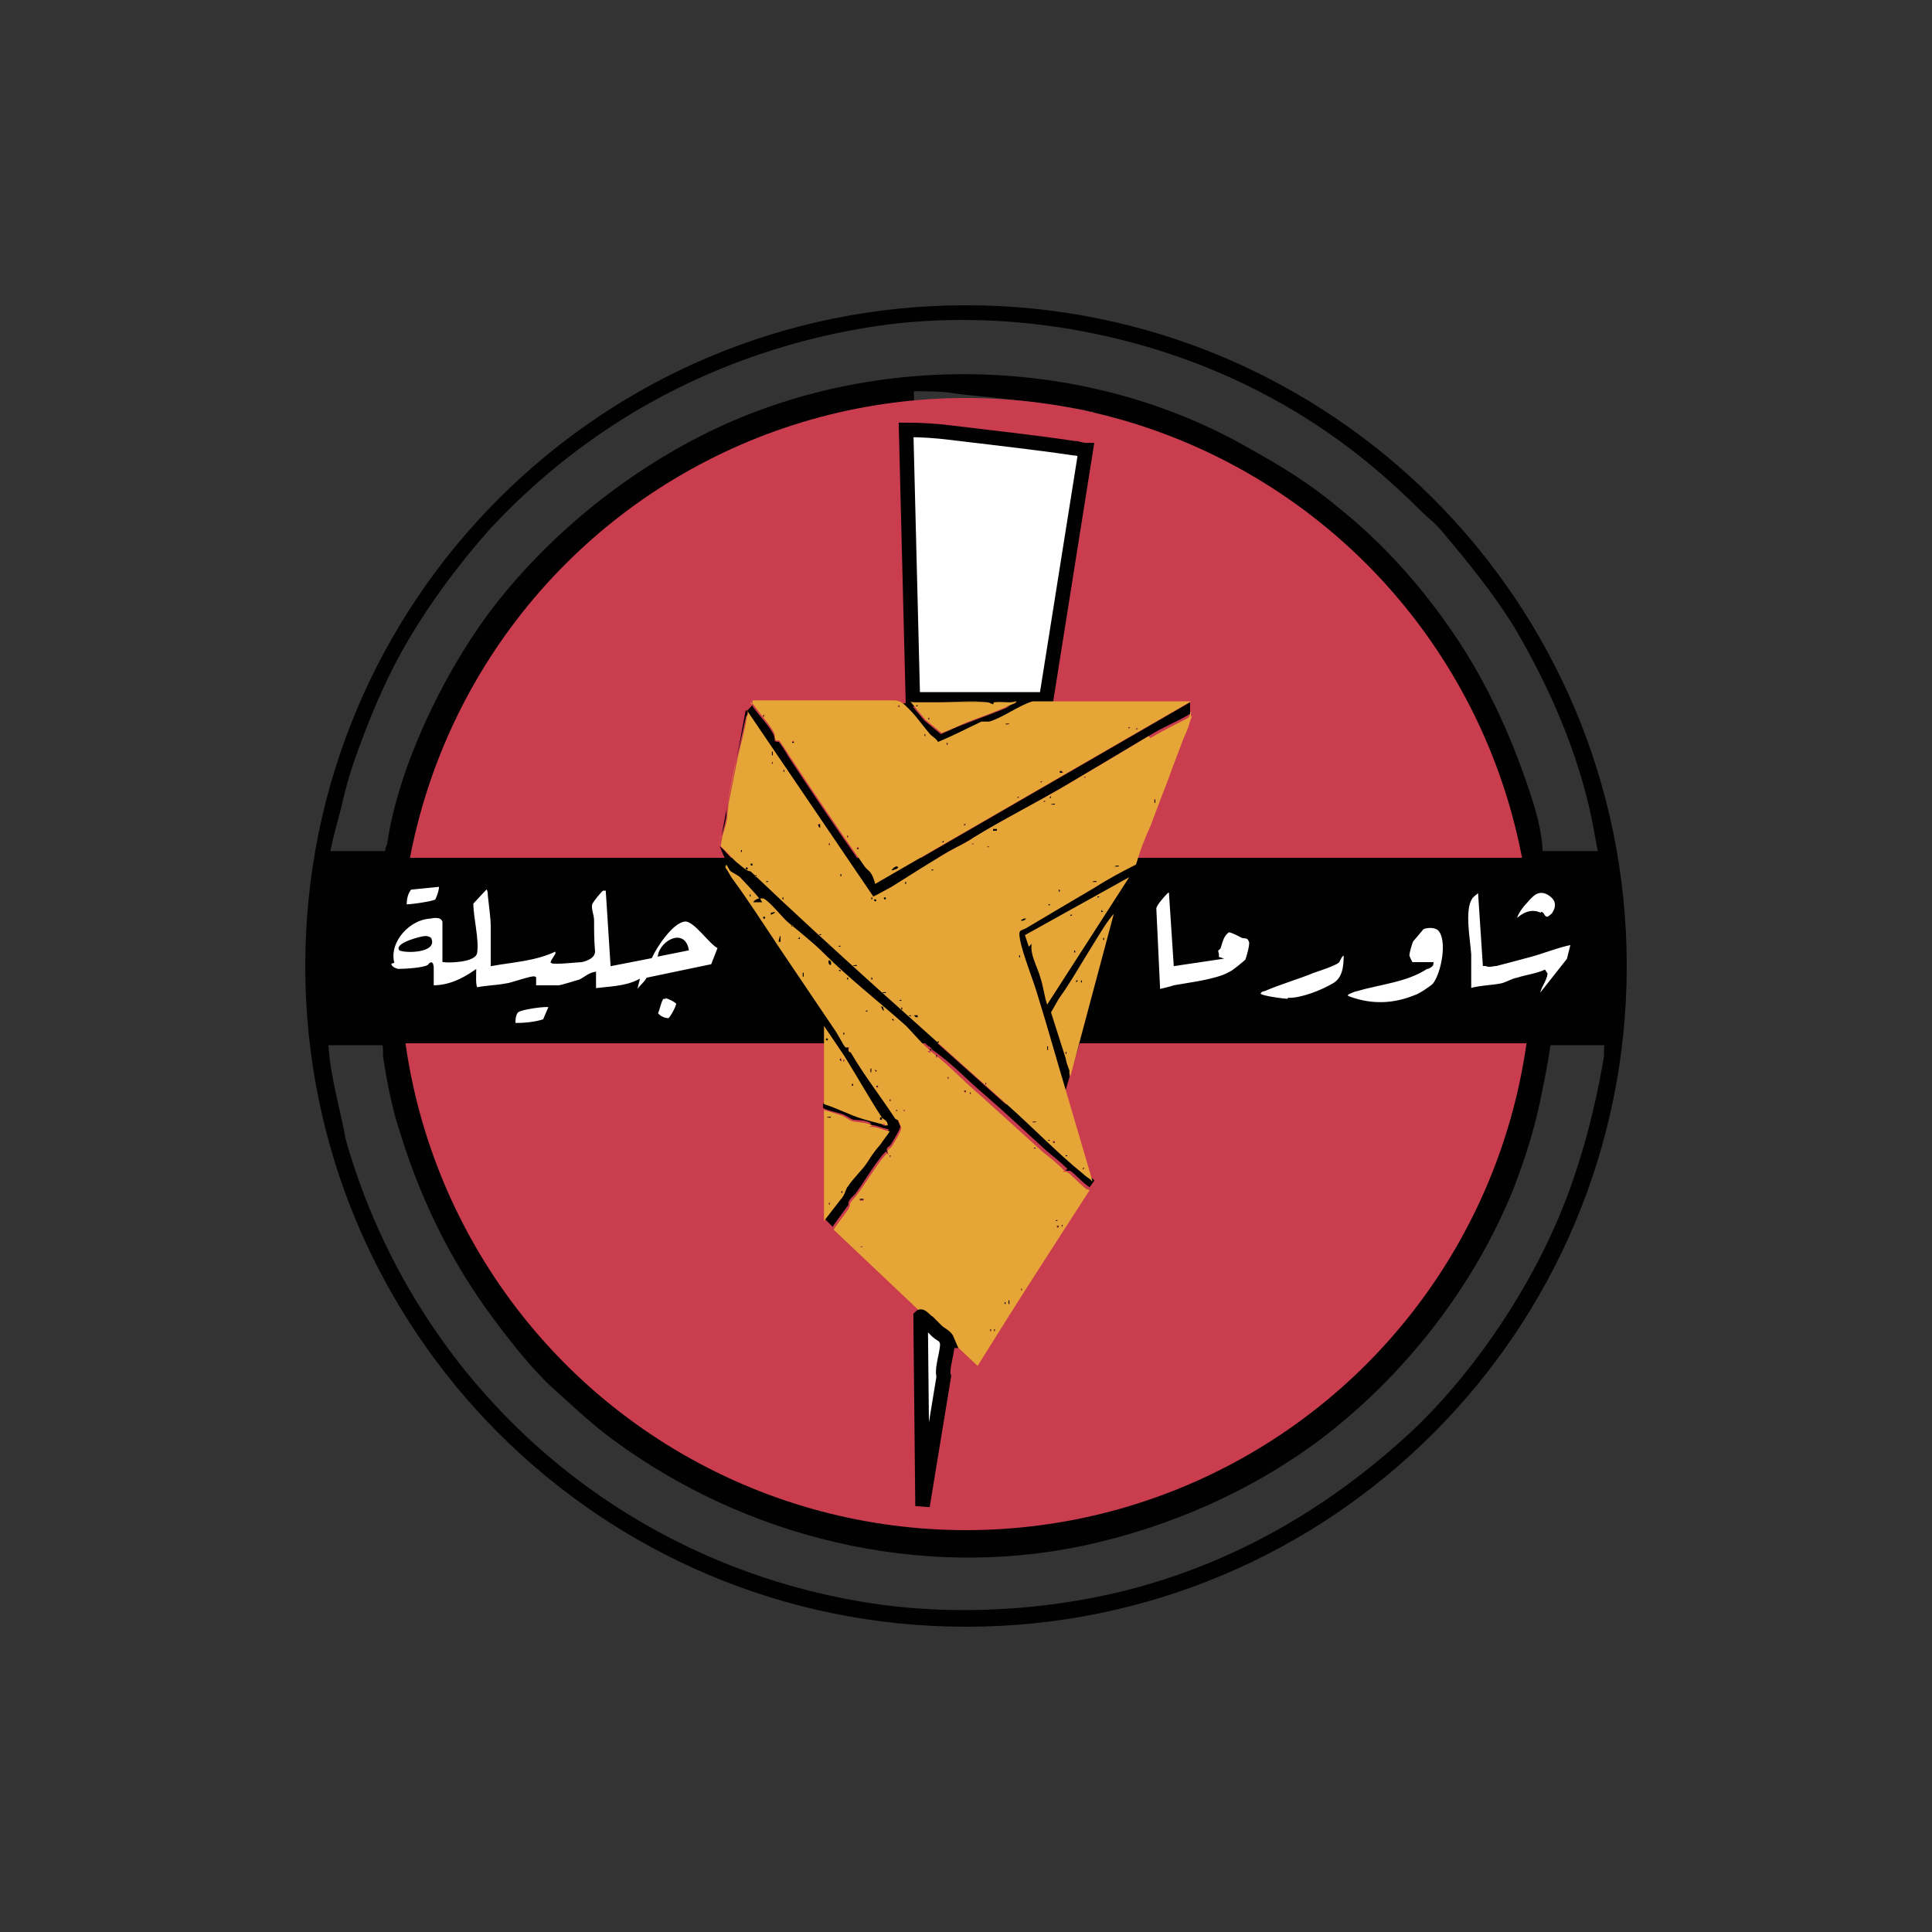 <?xml version="1.0" encoding="UTF-8"?>
<svg id="Layer_1" xmlns="http://www.w3.org/2000/svg" version="1.1" viewBox="0 0 200 200">
  <rect x="0" y="0" width="200" height="200" fill="#333333" stroke="none"/>
  <!-- Generator: Adobe Illustrator 29.4.0, SVG Export Plug-In . SVG Version: 2.1.0 Build 152)  -->
  <defs>
    <style>
      .st0 {
        fill: #c93d4e;
      }

      .st1, .st2, .st3 {
        fill: #fff;
      }

      .st4 {
        fill: none;
      }

      .st5 {
        fill: #e6a537;
      }

      .st2 {
        stroke-width: .2px;
      }

      .st2, .st3 {
        stroke: #010101;
        stroke-miterlimit: 7.5;
      }

      .st6 {
        fill: #010101;
      }

      .st3 {
        stroke-width: 1.5px;
      }
    </style>
  </defs>
  <path class="st6" d="M91.9,112.2c0,0,0,.1,0,.2s.1,0,.2,0,0-.1,0-.2-.1,0-.2,0Z"/>
  <path class="st6" d="M100,31.6c-37.8,0-68.4,30.6-68.4,68.4s30.6,68.4,68.4,68.4,68.4-30.6,68.4-68.4S137.8,31.6,100,31.6h0ZM166,109.6c-1,5.9-2.7,12.2-5.2,17.7-3.3,7.4-8.8,15.4-14.7,20.9-8.5,7.9-18.6,13.8-30.2,16.6-7.9,1.9-16.8,2.4-24.8,1.3-26.6-3.7-48-22.5-55.3-48.1-.6-3.3-1.6-6.5-1.8-9.8h5.6c.1.5,0,1,.1,1.5.4,2.5.9,5.1,1.7,7.5,2,6.5,4.9,12.6,8.8,18.1,1.8,2.5,4.3,5.8,6.6,8,2.1,1.9,4.3,4,6.6,5.7,13.8,10.2,31.8,14.6,48.8,11,8.8-1.9,17.3-5.6,24.5-11,8.7-6.6,15.9-15.8,20-26,1.3-3.4,2.3-6.6,3-10.3.3-1.5.6-3,.8-4.5h5.6c-.1.4,0,1-.1,1.4h0ZM44.2,95.1c.4,0,1.2-.1,1.3.4v4.1c.8,0,3.4,0,3.5-.9.3-1.4-.3-3.6-.4-5.1l1.4-1.5c.2,0,.3.6.3.7,0,1,.2,2.2.3,3.2,0,1.3,0,2.7,0,4,2.2-.4,4.6-.5,6.6-1.5.3,0,.2,0,.1.3,0,.4-.3.6-.5.9.2.2,2.7,0,3.1-.1.5-.1,1.3-.4,1.3-1-.1-1.1,0-2.1-.1-3.2,0-.6-.4-1.1-.2-1.7,0-.2,1-1.3,1.2-1.5.1,0,.2-.1.4,0l.5,7.8,4.1-.8c.6-1.1,2.2-3.8,3.5-3.8,1.1,0,2.6,2.4,3.5,2.8l-.7,1.8-6.7,1.4c-.3.6-1.1,1-1.1,1.8v-.4c0,0,.2-1.2.2-1.2-1.4.6-2.9.6-4.4.9v-1.7c-.7,0-1.1.6-1.7.8-.4.1-1.8.6-2.2.6h-2.4v-.9c-.2-.2-2.6.6-3,.7-1,.2-2,.2-3,.4-.3,0-.2-1.5-.2-1.8-1.3.9-2.7,1.6-4.4,1.6,0-.6,0-1.4,0-2-.1-.9-.4-.2-.5-.1-.6.3-2.4.6-3.1.4-.3,0-.7-.3-.8-.7-.4-2.2,1.7-4.4,3.8-4.6h0ZM42.5,92l3-.3c.1.1-.3,1.4-.4,1.5-.2.1-3,.6-3.1.5,0-.6.1-1.2.5-1.7h0ZM70.2,104c0,.3-.7,1.6-.9,1.6-.5,0-.9-.3-1.2-.6.2-.3.4-1.5.7-1.6.3,0,1.4.4,1.5.7h0ZM57,104.2l-.6,1.4c-1,.3-2,.4-3,.4,0-.4,0-1.1.3-1.4.4-.3,3.2-.7,3.3-.5h0ZM78,70l13.1,19.3c.1,0,1.7-.9,1.9-1,1.9-1.2,4-2.6,6-3.7.9-.5,1.6-.8,2.5-1.4,3-1.8,6.1-3.4,9.2-5.2,3-1.8,5.9-3.5,8.9-5.3,1.5-.9,2.9-1.5,4.4-2.3,0-.2,0-.4.4-.4,0,.4-.2.3-.4.4-.1,1.6-.7,2.3-1.3,3.8-.5,1.3-.9,2.8-1.4,4-1.1,2.6-2.5,5.1-3.2,7.8-1.5.8-2.9,1.6-4.3,2.4-2.3,1.4-4.8,2.9-7.1,4.2-.6.4-.8.1-.6,1.2.3,1.7,1.4,4.3,1.9,6,1.5,5.1,3,10.4,4.6,15.5.4,1.2.7,2.4,1,3.6-.3-.3-.6-.5-1-.8-2.6-2.1-5.3-4.9-7.9-7.2-8.8-7.9-18-15.9-26.5-24.1-.4,0-1.1-.6-1.4-.9-.6-.5-1.1-1.2-1.7-1.7.1-1,.6-2.2.7-3.2.4-3.4,1.4-6.8,2-10.1,0-.2.4-.4,0-.8h0,0ZM95.3,68.4l-.7-27.9c1.6,0,3.1,0,4.7.3,4.1.4,8.7.9,12.7,1.6.4,0,.8.3,1.2.2l-4.1,25.8h-13.8ZM105.7,69.5c-1.5.7-3.3,1.3-4.8,1.9-.9.3-1.7.7-2.6,1.1l-1.7-1.4-1.6-1.9c.2,0,.4.1.7.1,2.2,0,5.2-.3,7.4,0,.3,0,.5.3.6.2,0,0,0-.2.1-.2.7-.2,1.6.2,2.3-.1.1.1-.3.4-.4.4h0ZM94.9,70.2c.7.8,1.3,1.6,2,2.4.2.3.7.6.9.9,1.5-.6,3-1.4,4.5-2.1.2,0,.5,0,.8,0,1.3-.4,3-1.7,4.5-2.1h16.4l-32.7,18.9c0-.4-.3-1.1-.6-1.3-.4-.4-.3-.2-.7-.8-2.6-3.7-5.1-7.4-7.6-11.2-.1-.2-.9-1.5-1-1.5,0,0-.3,0-.4-.1,0-.1,0-.4-.1-.6-.4-.9-1.6-2.1-2.2-3-.4-.6,0-.3,0-.3,4.7,0,9.7-.2,14.4,0,.9,0,1.1.4,1.7,1h0ZM126.3,98.5c0-.1.2-.3.3-.4.2-.6.2-1.2.9-1.6.5,0,.9.4,1.4.6.3.1.6,0,.8.5,0,.3-.3,1.7-.4,1.9-.1.2-1.4,1.1-1.7,1.3-1.4.7-4.2,1.1-5.8,1.4-.2,0-1.5.4-1.5.4l-.4-8.5c0-.4.8-1.2,1.1-1.5.1-.1.1-.2.4-.2l.5,7.6,4.7-.7c.3-.2,0-.5,0-.7h0ZM109.3,100.4c-.3-.9-.4-1.9-.7-2.8-.3-1.1-1.1-2.3-.9-3.5l-.2.2-.4-1.2,10.8-6-8.5,13.2h0ZM116.4,91h-.2c0,0,.2-.2.2-.2v.2h0ZM116.1,91.1l-4.5,16.7c-.2,0,0-.4-.2-.6-.2-.5-.3-.8-.4-1.3l-1.5-4.7.8-1.4c1.3-1.7,2.4-3.8,3.6-5.7.7-1.1,1.3-2.1,2.1-3.1h0c0,0,0,0,0,0ZM98.6,140.1l-2.2,13.4-.2-19.6c.1-.1.8.6.9.7.3.2.5.5.8.8.3.3.9.4,1.1,1,.3.7-.6,2.8-.3,3.7h0ZM87,123.6c0-.1,1.3-1.8,1.5-2.1.3-.4,0-.2.2-.6,0-.3.5-.6.7-.9.9-1.2,1.6-2.5,2.5-3.6.2-.3.4-.5.6-.7l.2.2c-.3-.7.1-.6.3-.9.2-.3,1-1.6,1-1.9,0,0-.3-.7-.3-.8,0,0-.2-.1-.4-.3-1.5-2.3-3.1-4.4-4.5-6.7,0,0-.2,0-.2-.1,0-.1.1-.4,0-.5,0,0-.2,0-.4,0-.2-.2-.8-1.4-1.1-1.8-1.9-2.7-3.7-5.5-5.6-8.3-1.7-2.5-3.5-5.4-5.3-7.9-.2-.2-.7-.3-.4-.8.4.6,1.1.8,1.6,1.2.4.3,1.7,1.7,2,2.2h.3c.6.2,2,2,2.6,2.5,1.2.9,2.6,2.1,3.6,3.1,2.7,2.7,5.8,5.1,8.6,7.6.6.5,1.6,1.8,2.1,2.2.1,0,.3.2.4.3h0c1.9,1.4,3.5,3.2,5.3,4.7,2.2,1.9,4.3,3.9,6.4,5.8.7.6,1.5,1.2,2.2,1.9l-.2.2h.5c.7.6,1.3,1.4,2.2,1.8l-11.6,18-14.9-14.1h0c0,0,0,0,0,0ZM88,111.9c.4.1.9.5,1.2.6.6.1,1.3,0,1.9.4l-.4.2c.7-.2,1.4.3,2.2.4,0,.1-.7,1.1-.9,1.3-.6.7-.9,1.2-1.4,1.9-.5.8-1.7,1.7-2,2.5-.2.4-.3.9-.7,1.3l-1.7,2.2v-11.5c.6.3,1.2.4,1.9.6h0ZM86.2,110.8v-8.1l2.1,3.1c1.2,2.1,2.5,4.4,3.9,6.4.2.2.5.4.6.8h-.3c0,0,0-.1-.1-.2-.7-.2-1.6-.4-2.2-.6-1.3-.4-2.6-1.1-3.9-1.5h0ZM75.8,85.6h0c0,.1-.2.1-.2.1h0c0-.1.2-.1.2-.1ZM130.9,102.5c1.6-.7,3.4-1.2,5.1-1.9.6-.3,2-.8,2.5-1,.2-.1.3-.8.7-.8,0,1.2-.1,2.5-1.2,3.1-1.2.7-3.2,1.5-4.6,1.5-.4,0-2.9-.3-3-.6,0-.2.3-.3.5-.4h0ZM146.1,99.6c0,0-.4-.6-.4-.8,0-.3.3-1.3.4-1.5,0-.1,1-1.3,1.1-1.3.4-.2,1.2-.2,1.6.1,1.2,1,.4,4.6-.5,5.7-.2.3-1.5,1.1-1.9,1.2-2.2.9-4.4,1-6.7.2-.2,0-.5-.1-.3-.4.1-.1.8-.4,1-.4,2.4-.7,5.1-.8,7.2-2.3.2-.1.5-.2.5-.5h-2.1ZM158.2,99c1.5-.4,2.9-1,4.4-1.3l-.4,1.6-3,3.8c0-.8.6-1.5.8-2.3l-.2-.3c-.9.4-1.9.5-2.8.8-.6.1-1.2.5-1.7.6-1,.3-2.2.2-3.2.5,0-1.2,0-2.4,0-3.6,0-1.5-.7-4.6.1-5.8,0-.1.7-.8.8-.7l.5,7.6c.4.2.7,0,1.1,0,1.1-.2,2.3-.6,3.4-.9h0ZM157,95.2c0-.6.7-1.4,1.1-1.9.6-.7,1.2-1.4,2.2-.9.9.4,1,1.2.6,2,0,0-.5.5-.6.5-.4,0-.4-.4-.6-.5-.9-.5-1.9,0-2.6.7h0ZM149.1,54.8c2.7,3.2,5.5,6.6,7.7,10.2,3.6,6.1,6.6,13,8,19.9.2,1.1.4,2.1.6,3.2h-5.7c-.1-2.1-.7-4.2-1.4-6.3-2-6-4.7-11.8-8.3-16.9-3.2-4.6-7.1-8.9-11.5-12.4-3-2.5-5.8-4.2-9.2-6.1-16.7-9.6-38.5-10.2-55.9-1.7-8.8,4.3-17,11-22.9,18.9-4.7,6.4-9.2,15.7-10.4,23.6,0,.3-.3.6-.2.9h-5.7c.3-1.5.7-2.9,1.1-4.4.6-2.7,1.2-4.6,2.2-7.2,1.3-3.5,2.9-7.1,4.8-10.3,2.3-3.9,5.2-7.8,8.3-11.3,4.4-4.8,9.7-9.1,15.3-12.4,7.1-4.2,15.1-7.1,23.3-8.5,13.2-2.3,27.7,0,39.7,5.8,7,3.4,12.7,7.6,18.2,13.1.6.6,1.4,1.2,1.9,1.8h0Z"/>
  <path class="st6" d="M79,89.8h.9l-.2-.2h0c-.1-.1-.6,0-.6.2h0Z"/>
  <path class="st5" d="M124.5,70c-.3,0-.4.1-.4.4.1,0,.3,0,.4-.4Z"/>
  <polygon class="st1" points="116.4 91 116.4 90.7 116.1 90.9 116.4 91"/>
  <rect class="st1" x="75.6" y="85.6" width=".2" height=".1"/>
  <path class="st6" d="M85.8,82.2v-.4c-.6,0-.2.5,0,.4Z"/>
  <rect class="st6" x="103.7" y="82.3" width=".4" height=".2"/>
  <polygon class="st6" points="95.8 101.8 95.8 101.6 95.5 101.7 95.7 101.8 95.8 101.8"/>
  <circle class="st6" cx="78.6" cy="85.9" r=".1"/>
  <path class="st6" d="M92.4,89.6c0,0,.1,0,.1-.1s0-.1-.1-.1-.1,0-.1.1,0,.1.1.1Z"/>
  <path class="st6" d="M91.4,89.8c0,0,.1,0,.1-.1s0-.1-.1-.1-.1,0-.1.1,0,.1.1.1Z"/>
  <path class="st6" d="M78.1,86.5c0,0,.1,0,.1-.1s0-.1-.1-.1-.1,0-.1.1,0,.1.1.1Z"/>
  <path class="st6" d="M109.9,114.9c0,0,.1,0,.1-.1s0-.1-.1-.1-.1,0-.1.1,0,.1.1.1Z"/>
  <rect class="st6" x="116.2" y="86.1" width=".4" height=".1"/>
  <rect class="st6" x="80.7" y="74.4" width=".1" height=".4"/>
  <rect class="st6" x="92.2" y="99.1" width=".4" height=".1"/>
  <rect class="st6" x="109.2" y="104.8" width=".1" height=".4"/>
  <polygon class="st6" points="109.6 78.9 109.4 79.1 109.6 79.1 109.6 78.9"/>
  <rect class="st6" x="120.3" y="79.2" width=".1" height=".4"/>
  <rect class="st6" x="113.9" y="87.7" width=".4" height=".1"/>
  <rect class="st6" x="89.1" y="96.3" width=".4" height=".1"/>
  <polygon class="st6" points="113.1 117.3 112.8 117.3 112.8 117.6 113.1 117.3"/>
  <rect class="st6" x="109.6" y="79.7" width=".4" height=".1"/>
  <rect class="st6" x="107.7" y="112.6" width=".4" height=".1"/>
  <rect class="st6" x="85.6" y="93.1" width=".2" height=".1"/>
  <rect class="st6" x="87.5" y="94.4" width=".2" height=".1"/>
  <rect class="st6" x="106.3" y="95.4" width=".1" height=".2"/>
  <rect class="st6" x="91" y="97.7" width=".1" height=".2"/>
  <rect class="st6" x="80.7" y="75.3" width=".1" height=".2"/>
  <rect class="st6" x="81.9" y="76.2" width=".1" height=".2"/>
  <rect class="st6" x="112.9" y="76.9" width=".2" height=".1"/>
  <rect class="st6" x="93.9" y="100" width=".2" height=".1"/>
  <rect class="st6" x="94.1" y="100.7" width=".1" height=".2"/>
  <rect class="st6" x="94.9" y="101.6" width=".2" height=".1"/>
  <rect class="st6" x="108.8" y="79.4" width=".2" height=".1"/>
  <rect class="st6" x="86.6" y="83.8" width=".1" height=".2"/>
  <rect class="st6" x="101.3" y="83.8" width=".2" height=".1"/>
  <rect class="st6" x="102.9" y="84.1" width=".2" height=".1"/>
  <rect class="st6" x="77.5" y="84.5" width=".1" height=".2"/>
  <rect class="st6" x="97.8" y="104.3" width=".2" height=".1"/>
  <rect class="st6" x="97.2" y="86.4" width=".2" height=".1"/>
  <rect class="st6" x="87.8" y="86.9" width=".1" height=".2"/>
  <rect class="st6" x="79" y="87.1" width=".1" height=".2"/>
  <rect class="st6" x="80.1" y="87.7" width=".2" height=".1"/>
  <rect class="st6" x="102.8" y="108.5" width=".1" height=".2"/>
  <rect class="st6" x="94.5" y="87.8" width=".1" height=".2"/>
  <rect class="st6" x="110.4" y="88.5" width=".1" height=".2"/>
  <rect class="st6" x="81.8" y="89.4" width=".1" height=".2"/>
  <rect class="st6" x="91" y="89.4" width=".1" height=".2"/>
  <rect class="st6" x="109.3" y="114.5" width=".2" height=".1"/>
  <rect class="st6" x="109.3" y="90.1" width=".2" height=".1"/>
  <rect class="st6" x="111.1" y="116.1" width=".2" height=".1"/>
  <path class="st6" d="M106.5,91.8c.1,0,.6-.2.5-.2-.1,0-.6.2-.5.2Z"/>
  <path class="st6" d="M86.6,95.8c0,.2,0,.4.2.5,0-.2,0-.4-.2-.5Z"/>
  <rect class="st6" x="89.8" y="120.5" width=".4" height=".2"/>
  <path class="st6" d="M80,91.3c0,0-.1,0-.1.1s0,.1.1.1.1,0,.1-.1,0-.1-.1-.1Z"/>
  <path class="st6" d="M97,105.4v-.2h.1-.3c0,0,.2.2.2.2h0Z"/>
  <path class="st6" d="M97.2,105.1h0s0,0,0,0h0Z"/>
  <polygon class="st6" points="91 107.1 91 107.4 91.2 107.4 91.1 107.1 91 107.1"/>
  <path class="st6" d="M91.6,108.8c0,0-.1,0-.1.1s0,.1.1.1.1,0,.1-.1,0-.1-.1-.1Z"/>
  <circle class="st6" cx="100.7" cy="109.4" r=".1"/>
  <path class="st6" d="M110.2,123.6c0,0,.1,0,.1-.1s0-.1-.1-.1-.1,0-.1.1,0,.1.1.1Z"/>
  <polygon class="st6" points="93.3 102.2 93.4 101.9 93.1 101.9 93.3 102.2"/>
  <path class="st6" d="M81.4,94h.1v-.6c0-.1-.2.4-.1.6h0Z"/>
  <polygon class="st6" points="91.4 107.2 91.4 107.4 91.7 107.4 91.4 107.2"/>
  <rect class="st6" x="83.9" y="97.2" width=".1" height=".4"/>
  <polygon class="st6" points="87.8 97.1 87.9 96.8 87.7 96.8 87.8 97.1"/>
  <polygon class="st6" points="83.4 93.7 83.6 93.8 83.6 93.5 83.4 93.7"/>
  <rect class="st6" x="105.2" y="131.1" width=".1" height=".4"/>
  <rect class="st6" x="88.5" y="97.7" width=".1" height=".2"/>
  <polygon class="st6" points="91.9 100.7 92.2 101.1 92.3 101.1 92.2 100.8 91.9 100.7"/>
  <rect class="st6" x="90.3" y="101.1" width=".2" height=".1"/>
  <rect class="st6" x="88.1" y="103.3" width=".1" height=".2"/>
  <rect class="st6" x="97.7" y="105.7" width=".1" height=".2"/>
  <rect class="st6" x="98.9" y="107.9" width=".1" height=".2"/>
  <rect class="st6" x="101.2" y="109.5" width=".1" height=".2"/>
  <rect class="st6" x="92.9" y="110.2" width=".1" height=".2"/>
  <rect class="st6" x="93.5" y="111.4" width=".2" height=".1"/>
  <rect class="st6" x="94.2" y="111.4" width=".2" height=".1"/>
  <rect class="st6" x="78.4" y="89" width=".1" height=".2"/>
  <rect class="st6" x="107.8" y="115.3" width=".2" height=".1"/>
  <rect class="st6" x="92.9" y="116" width=".1" height=".2"/>
  <polygon class="st6" points="80.7 91.2 81.1 91 81.1 90.8 80.7 91 80.7 91.2"/>
  <rect class="st6" x="110.1" y="122.8" width=".2" height=".1"/>
  <rect class="st6" x="110.7" y="123.2" width=".1" height=".2"/>
  <rect class="st6" x="110.5" y="123.7" width=".2" height=".1"/>
  <rect class="st6" x="89.8" y="125.5" width=".2" height=".1"/>
  <rect class="st6" x="106.5" y="129.8" width=".1" height=".2"/>
  <rect class="st6" x="104.8" y="131.3" width=".1" height=".2"/>
  <rect class="st6" x="82.6" y="92.3" width=".2" height=".1"/>
  <rect class="st6" x="103.3" y="134.1" width=".1" height=".2"/>
  <rect class="st6" x="103.7" y="134.1" width=".1" height=".2"/>
  <path class="st6" d="M93.1,86.6c0,0,.9-.1.6-.4-.1-.1-.6.2-.6.4Z"/>
  <polygon class="st6" points="110.7 76.3 110.5 76.3 110.5 76.6 110.9 76.6 110.7 76.3"/>
  <path class="st6" d="M89.6,84.2c0,0-.1,0-.1.1s0,.1.1.1.1,0,.1-.1,0-.1-.1-.1Z"/>
  <path class="st6" d="M82.9,73.2c0,0-.1,0-.1.1s0,.1.1.1.1,0,.1-.1,0-.1-.1-.1Z"/>
  <rect class="st6" x="104.9" y="71.4" width=".4" height=".1"/>
  <polygon class="st6" points="98.5 83.5 98.3 83.7 98.5 83.8 98.5 83.5"/>
  <polygon class="st6" points="100.8 81.8 100.6 81.8 100.6 82 100.8 81.8"/>
  <rect class="st6" x="93.8" y="69.5" width=".1" height=".2"/>
  <rect class="st6" x="79.8" y="70.4" width=".1" height=".2"/>
  <rect class="st6" x="117.6" y="71.8" width=".2" height=".1"/>
  <rect class="st6" x="118.4" y="71.9" width=".2" height=".1"/>
  <rect class="st6" x="96.5" y="72.5" width=".1" height=".2"/>
  <rect class="st6" x="98.8" y="73.4" width=".1" height=".2"/>
  <rect class="st6" x="108.5" y="77.4" width=".2" height=".1"/>
  <rect class="st6" x="106.1" y="79" width=".2" height=".1"/>
  <rect class="st6" x="88.5" y="83" width=".1" height=".2"/>
  <path class="st6" d="M68.1,98.9l3-.6c-.5-2-2.7-.9-3,.6Z"/>
  <path class="st6" d="M41.5,98.3c.7.3,3.5.1,3.2-1,0-.2-.4-.3-.5-.3-.4,0-3.1.7-2.6,1.3h0Z"/>
  <polygon class="st6" points="114.8 90.7 114.8 91 115 91 114.8 90.7"/>
  <rect class="st6" x="112" y="94.9" width=".1" height=".2"/>
  <rect class="st6" x="114.4" y="89.2" width=".2" height=".1"/>
  <rect class="st6" x="111.6" y="91.2" width=".2" height=".1"/>
  <rect class="st6" x="86.4" y="112.1" width=".4" height=".1"/>
  <rect class="st6" x="87.9" y="119.8" width=".1" height=".2"/>
  <rect class="st6" x="86.6" y="121" width=".1" height=".2"/>
  <polygon class="st6" points="112.4 97.9 112.2 97.9 112.2 98.2 112.4 97.9"/>
  <rect class="st6" x="115" y="93.5" width=".1" height=".2"/>
  <rect class="st6" x="112.7" y="97.9" width=".1" height=".2"/>
  <rect class="st6" x="111.1" y="105.4" width=".1" height=".2"/>
  <circle class="st6" cx="86.4" cy="104" r=".1"/>
  <polygon class="st6" points="87.7 106.2 87.9 106.3 87.8 106 87.7 106.2"/>
  <rect class="st6" x="88.1" y="106.1" width=".1" height=".2"/>
  <rect class="st6" x="95.6" y="69.5" width=".2" height=".1"/>
  <rect class="st6" x="96.9" y="70.8" width=".1" height=".2"/>
  <circle class="st0" cx="100" cy="99.8" r="58.6"/>
  <rect class="st6" x="37.5" y="88.8" width="126.8" height="19.2"/>
  <g>
    <path class="st2" d="M40.4,99.7c0,.4.4.6.8.7.7,0,2.5-.1,3.1-.4.1,0,.4-.7.5.1,0,.6,0,1.4,0,2,1.7,0,3.1-.7,4.4-1.6,0,.3-.1,1.8.2,1.8,1-.2,2-.2,3-.4.4,0,2.8-.9,3-.7v.9h2.4c.3,0,1.8-.5,2.2-.6.6-.3,1-.7,1.6-.8v1.7c1.6-.2,3.1-.2,4.5-.9l-.3,1.2v.4c0-.7.9-1.2,1.2-1.8l6.7-1.4.7-1.8c-.9-.4-2.5-2.9-3.5-2.8-1.3.1-3,2.7-3.5,3.8l-4.1.8-.5-7.8c-.2,0-.2,0-.4,0-.2.1-1.1,1.2-1.2,1.5-.1.6.2,1.1.2,1.7,0,1.1,0,2.1.1,3.2,0,.6-.8.9-1.3,1-.4,0-2.9.3-3.1.1.1-.3.4-.6.5-.9,0-.2,0-.3-.1-.3-2.1,1-4.4,1.1-6.6,1.5,0-1.3,0-2.7,0-4,0-.9-.2-2.2-.3-3.2,0-.1,0-.8-.3-.7l-1.4,1.5c0,1.5.6,3.7.4,5.1-.1.9-2.7,1-3.4.9v-4.1c-.2-.6-.9-.5-1.4-.4-2.1.1-4.3,2.4-3.8,4.6h0ZM71.2,98.3l-3,.6c.3-1.5,2.6-2.7,3-.6ZM44.1,97c.2,0,.5.1.5.3.4,1.2-2.5,1.3-3.2,1-.4-.6,2.2-1.3,2.6-1.3h0Z"/>
    <path class="st2" d="M126.3,99.2l-4.7.7-.5-7.6c-.2,0-.2,0-.4.2-.3.3-1,1.1-1.1,1.5l.4,8.5c0,0,1.3-.3,1.5-.4,1.6-.3,4.4-.6,5.8-1.4.3-.1,1.5-1.1,1.7-1.3.1-.2.5-1.6.4-1.9-.2-.6-.5-.4-.8-.5-.4-.2-.9-.5-1.4-.6-.6.4-.7,1-.9,1.6,0,.2-.3.3-.3.4s.2.6,0,.7h0Z"/>
    <path class="st2" d="M153.6,99.9l-.5-7.6c-.1,0-.8.6-.8.7-.8,1.2-.2,4.3-.1,5.8,0,1.2,0,2.4,0,3.6,1-.3,2.2-.3,3.2-.5.5-.1,1.1-.5,1.7-.6.9-.3,1.9-.4,2.8-.8l.2.3c-.1.8-.8,1.5-.8,2.3l3-3.8.4-1.6c-1.5.3-2.9.9-4.4,1.3-1.1.3-2.3.6-3.4.9-.4,0-.7.2-1.1,0h0Z"/>
    <path class="st2" d="M147.7,100.2c-2.1,1.4-4.9,1.6-7.2,2.3-.2,0-.9.3-1,.4-.3.2.1.3.3.4,2.3.8,4.5.7,6.7-.2.4-.1,1.6-.9,1.9-1.2.9-1.1,1.6-4.7.5-5.7-.4-.3-1.1-.3-1.6-.1,0,0-1,1.2-1.1,1.3-.1.2-.4,1.2-.4,1.5,0,.1.3.8.4.8h2.1c0,.3-.3.4-.5.5h0Z"/>
    <path class="st2" d="M133.4,103.4c1.4,0,3.4-.8,4.6-1.5,1.1-.6,1.2-1.9,1.2-3.1-.4,0-.5.6-.7.8-.4.3-1.9.8-2.5,1-1.7.7-3.5,1.2-5.1,1.9-.1,0-.5.1-.5.4.1.3,2.6.6,3,.6h0Z"/>
    <path class="st2" d="M159.6,94.5c.2.1.2.5.6.5.1,0,.6-.4.6-.5.5-.8.3-1.5-.6-2-1-.5-1.6.2-2.2.9-.4.4-1.1,1.3-1.1,1.9.7-.7,1.6-1.2,2.6-.7h0Z"/>
    <path class="st2" d="M45.1,93.2c.1,0,.6-1.4.4-1.5l-3,.3c-.4.5-.5,1.1-.5,1.7.1.1,2.9-.3,3.1-.5h0Z"/>
    <path class="st2" d="M53.3,106c1,0,2.1-.1,3-.4l.6-1.4c-.1-.2-3,.2-3.3.5-.3.2-.4,1-.3,1.4h0Z"/>
    <path class="st2" d="M68.7,103.3c-.3,0-.5,1.3-.7,1.6.3.4.8.6,1.2.6.2,0,.9-1.3.9-1.6,0-.2-1.2-.8-1.5-.7h0Z"/>
  </g>
  <g>
    <polygon class="st4" points="109.9 127.2 109.9 127.2 109.8 127.3 109.9 127.3 109.9 127.2"/>
    <polygon class="st6" points="87 100.6 87.1 100.3 86.9 100.3 87 100.6"/>
    <rect class="st6" x="83.1" y="100.7" width=".1" height=".4"/>
    <path class="st6" d="M87.9,124.4c0-.3.5-.6.7-.9.9-1.2,1.6-2.5,2.5-3.6.2-.3.4-.5.6-.7l.2.2c-.3-.7.1-.6.3-.9.2-.3,1-1.6,1-1.9,0,0-.3-.7-.3-.8,0,0-.2-.1-.4-.3-1.5-2.3-3.1-4.4-4.5-6.7,0,0-.2,0-.2-.1,0-.1.1-.4,0-.5,0,0-.2,0-.4,0-.2-.2-.8-1.4-1.1-1.8-1.9-2.7-3.7-5.5-5.6-8.3-1.6-2.4-3.3-5.1-5.1-7.5l9.5,16.2v-.6l2.1,3.1c1.2,2.1,2.5,4.4,3.9,6.4.2.2.5.4.6.8h-.3c0,0,0-.1-.1-.2-.7-.2-1.6-.4-2.2-.6-1.3-.4-2.6-1.1-3.9-1.5v.5c.6.3,1.2.4,1.9.6.4.1.9.5,1.2.6.6.1,1.3,0,1.9.4l-.4.2c.7-.2,1.4.3,2.2.4,0,.1-.7,1.1-.9,1.3-.6.7-.9,1.2-1.4,1.9-.5.8-1.7,1.7-2,2.5-.2.4-.3.9-.7,1.3l-1.7,2.2.9.9c0-.1,1.3-1.8,1.5-2.1.3-.4,0-.2.2-.6h0Z"/>
    <rect class="st6" x="87.3" y="106.8" width=".1" height=".2"/>
    <polygon class="st6" points="90.1 110.6 90.1 111 90.4 111 90.3 110.6 90.1 110.6"/>
    <rect class="st6" x="87.7" y="101.2" width=".1" height=".2"/>
    <rect class="st6" x="89.5" y="104.6" width=".2" height=".1"/>
    <polygon class="st6" points="90.6 110.7 90.6 111 90.9 111 90.6 110.7"/>
    <circle class="st6" cx="90.8" cy="112.4" r=".1"/>
    <rect class="st6" x="77.6" y="92.5" width=".1" height=".2"/>
    <polygon class="st6" points="109.7 127.2 109.7 127.3 109.8 127.3 109.9 127.2 109.7 127.2"/>
    <path class="st6" d="M79.1,94.8c0,0-.1,0-.1.1s0,.1.1.1.1,0,.1-.1,0-.1-.1-.1Z"/>
    <polygon class="st6" points="82.6 97.2 82.8 97.3 82.8 97 82.6 97.2"/>
    <rect class="st6" x="81.8" y="95.8" width=".2" height=".1"/>
    <path class="st6" d="M80.6,97.5h.1v-.6c0-.1-.2.4-.1.6h0Z"/>
    <polygon class="st6" points="79.9 94.7 80.2 94.5 80.2 94.4 79.9 94.5 79.9 94.7"/>
    <path class="st6" d="M85.8,99.4c0,.2,0,.4.2.5,0-.2,0-.4-.2-.5Z"/>
    <circle class="st6" cx="99.9" cy="112.9" r=".1"/>
    <rect class="st6" x="100.4" y="113" width=".1" height=".2"/>
    <rect class="st6" x="102.5" y="137.6" width=".1" height=".2"/>
    <polygon class="st6" points="91.1 104.3 91.4 104.6 91.5 104.6 91.4 104.3 91.1 104.3"/>
    <rect class="st6" x="96.9" y="109.2" width=".1" height=".2"/>
    <rect class="st6" x="104.4" y="134.6" width=".1" height=".4"/>
    <rect class="st6" x="102.9" y="137.6" width=".1" height=".2"/>
    <rect class="st6" x="104" y="134.8" width=".1" height=".2"/>
    <rect class="st6" x="98.1" y="111.4" width=".1" height=".2"/>
    <polygon class="st6" points="92.5 105.7 92.6 105.5 92.4 105.5 92.5 105.7"/>
    <rect class="st6" x="93.4" y="114.9" width=".2" height=".1"/>
    <rect class="st6" x="92.7" y="114.9" width=".2" height=".1"/>
    <rect class="st6" x="92.1" y="113.8" width=".1" height=".2"/>
    <rect class="st6" x="89" y="129" width=".2" height=".1"/>
    <rect class="st6" x="92.1" y="119.5" width=".1" height=".2"/>
    <rect class="st6" x="89" y="124" width=".4" height=".2"/>
    <path class="st6" d="M91.1,115.7c0,0,0,.1,0,.2s.1,0,.2,0,0-.1,0-.2-.1,0-.2,0Z"/>
    <rect class="st6" x="117.6" y="75.4" width=".2" height=".1"/>
    <rect class="st6" x="107.7" y="80.9" width=".2" height=".1"/>
    <rect class="st6" x="104.1" y="74.9" width=".4" height=".1"/>
    <polygon class="st6" points="109.9 79.8 109.7 79.8 109.7 80.1 110 80.1 109.9 79.8"/>
    <rect class="st6" x="105.3" y="82.5" width=".2" height=".1"/>
    <polygon class="st6" points="100 85.3 99.8 85.3 99.8 85.6 100 85.3"/>
    <polygon class="st6" points="97.7 87 97.5 87.2 97.7 87.3 97.7 87"/>
    <rect class="st6" x="98" y="76.9" width=".1" height=".2"/>
    <rect class="st6" x="95.7" y="76" width=".1" height=".2"/>
    <path class="st6" d="M104.6,72.7h-.3.3Z"/>
    <path class="st6" d="M119,85.4c-.6,1.3-1.1,2.6-1.5,4l1.5-4Z"/>
    <path class="st6" d="M94.1,73.7c.7.8,1.3,1.6,2,2.4.2.3.7.6.9.9,1.5-.6,3-1.4,4.5-2.1.2,0,.5,0,.8,0,1.3-.4,3-1.7,4.5-2.1h13.7-15.3c0,.1-.3.2-.4.2-1.5.7-3.3,1.3-4.8,1.9-.9.3-1.7.7-2.6,1.1l-1.7-1.4-1.5-1.8h-1.9c.9,0,1.1.4,1.7,1h0Z"/>
    <path class="st6" d="M102.8,72.9s0-.2.1-.2h-.7c.2,0,.5.3.6.2h0Z"/>
    <path class="st6" d="M96.9,72.7h-2.1,2.1Z"/>
    <rect class="st6" x="94.8" y="73" width=".2" height=".1"/>
    <rect class="st6" x="96.1" y="74.3" width=".1" height=".2"/>
    <path class="st6" d="M92.3,91.8c1.9-1.2,4-2.6,6-3.7.9-.5,1.6-.8,2.5-1.4,3-1.8,6.1-3.4,9.2-5.2,3-1.8,5.9-3.5,8.9-5.3,1.4-.9,2.8-1.4,4.3-2.3h0v-1.2h0l-32.7,18.9c0-.4-.3-1.1-.6-1.3-.4-.4-.3-.2-.7-.8-2.6-3.7-5.1-7.4-7.6-11.2-.1-.2-.9-1.5-1-1.5,0,0-.3,0-.4-.1,0-.1,0-.4-.1-.6-.4-.9-1.6-2.1-2.2-3,0,0,0,0,0-.1l-.6.6,13.1,19.3c.1,0,1.7-.9,1.9-1h0Z"/>
    <rect class="st6" x="105.7" y="133.3" width=".1" height=".2"/>
    <circle class="st6" cx="85.6" cy="107.5" r=".1"/>
    <polygon class="st6" points="86.9 109.7 87.1 109.9 87 109.5 86.9 109.7"/>
    <path class="st6" d="M75.3,83.3l-.6,3.2c.2-.7.4-1.4.5-2.1,0-.4,0-.8.1-1.1h0Z"/>
    <path class="st6" d="M78.2,93.2h.9l-.2-.2h0c-.1-.1-.6,0-.6.2h0Z"/>
    <rect class="st6" x="93" y="73" width=".1" height=".2"/>
    <rect class="st6" x="87.1" y="123.3" width=".1" height=".2"/>
    <rect class="st6" x="87.3" y="109.6" width=".1" height=".2"/>
    <rect class="st6" x="85.8" y="124.5" width=".1" height=".2"/>
    <path class="st6" d="M77.2,73.5l-.9,4.8c.3-1.3.6-2.7.9-4,0-.2.4-.4,0-.8h0Z"/>
    <rect class="st6" x="87.7" y="86.5" width=".1" height=".2"/>
    <path class="st6" d="M92.9,89.7c-.1-.1-.6.2-.6.4,0,0,.9-.1.6-.4Z"/>
    <path class="st6" d="M88.8,88c0,0,.1,0,.1-.1s0-.1-.1-.1-.1,0-.1.1,0,.1.1.1Z"/>
    <rect class="st6" x="85.6" y="115.6" width=".4" height=".1"/>
    <path class="st6" d="M82.1,77c0,0,.1,0,.1-.1s0-.1-.1-.1-.1,0-.1.1,0,.1.1.1Z"/>
    <rect class="st6" x="79" y="74" width=".1" height=".2"/>
    <rect class="st6" x="116.8" y="75.3" width=".2" height=".1"/>
    <rect class="st6" x="100.5" y="87.3" width=".2" height=".1"/>
    <rect class="st6" x="96.4" y="90" width=".2" height=".1"/>
    <rect class="st6" x="94.1" y="105.1" width=".2" height=".1"/>
    <polygon class="st6" points="94.9 105.3 95 105.3 95 105.1 94.7 105.1 94.9 105.3"/>
    <rect class="st6" x="90.1" y="101.2" width=".1" height=".2"/>
    <rect class="st6" x="102" y="112" width=".1" height=".2"/>
    <polygon class="st6" points="112.3 120.9 112 120.9 112 121.1 112.3 120.9"/>
    <rect class="st6" x="102.1" y="87.6" width=".2" height=".1"/>
    <rect class="st6" x="102.8" y="85.8" width=".4" height=".2"/>
    <path class="st6" d="M90.6,93c0,0-.1,0-.1.1s0,.1.1.1.1,0,.1-.1,0-.1-.1-.1Z"/>
    <rect class="st6" x="91.4" y="102.7" width=".4" height=".1"/>
    <rect class="st6" x="90.1" y="92.9" width=".1" height=".2"/>
    <rect class="st6" x="93.1" y="103.5" width=".2" height=".1"/>
    <rect class="st6" x="93.3" y="104.3" width=".1" height=".2"/>
    <path class="st6" d="M91.6,92.9c0,0-.1,0-.1.1s0,.1.1.1.1,0,.1-.1,0-.1-.1-.1Z"/>
    <rect class="st6" x="93.7" y="91.3" width=".1" height=".2"/>
    <rect class="st6" x="97" y="107.8" width=".2" height=".1"/>
    <rect class="st6" x="108.8" y="83.2" width=".4" height=".1"/>
    <rect class="st6" x="109.6" y="92" width=".1" height=".2"/>
    <polygon class="st6" points="108.6 82.6 108.8 82.6 108.8 82.4 108.6 82.6"/>
    <rect class="st6" x="112.1" y="80.4" width=".2" height=".1"/>
    <rect class="st6" x="115.4" y="89.6" width=".4" height=".1"/>
    <rect class="st6" x="119.5" y="82.8" width=".1" height=".4"/>
    <rect class="st6" x="108.5" y="93.6" width=".2" height=".1"/>
    <rect class="st6" x="110.3" y="119.6" width=".2" height=".1"/>
    <rect class="st6" x="113.1" y="91.2" width=".4" height=".1"/>
    <rect class="st6" x="108.5" y="118" width=".2" height=".1"/>
    <circle class="st6" cx="109.1" cy="118.3" r=".1"/>
    <rect class="st6" x="108.4" y="108.3" width=".1" height=".4"/>
    <rect class="st6" x="107" y="118.8" width=".2" height=".1"/>
    <path class="st6" d="M106.1,95.1c-.1,0-.6.2-.5.2.1,0,.6-.2.5-.2Z"/>
    <rect class="st6" x="108" y="82.9" width=".2" height=".1"/>
    <rect class="st6" x="106.9" y="116.1" width=".4" height=".1"/>
    <rect class="st6" x="105.5" y="98.9" width=".1" height=".2"/>
    <rect class="st6" x="111.2" y="98.4" width=".1" height=".2"/>
    <rect class="st6" x="113.6" y="92.8" width=".2" height=".1"/>
    <polygon class="st6" points="114 94.2 114 94.5 114.2 94.5 114 94.2"/>
    <circle class="st6" cx="77.8" cy="89.5" r=".1"/>
    <rect class="st6" x="114.2" y="97" width=".1" height=".2"/>
    <path class="st6" d="M77.3,89.7c0,0-.1,0-.1.1s0,.1.1.1.1,0,.1-.1,0-.1-.1-.1Z"/>
    <rect class="st6" x="76.7" y="88" width=".1" height=".2"/>
    <path class="st6" d="M106.1,95.9c-.6.4-.8.1-.6,1.2.3,1.7,1.4,4.3,1.9,6,1,3.2,1.9,6.5,2.9,9.8l.5-1.7c-.2,0,0-.4-.1-.6-.2-.5-.3-.8-.4-1.3l-1.5-4.7.8-1.4c1.3-1.7,2.4-3.8,3.6-5.7.7-1.1,1.3-2.1,2.1-3.1l-4.3,16.1,6.1-20-8.5,13.2c-.3-.9-.4-1.9-.7-2.8-.3-1.1-1.1-2.3-.9-3.5l-.2.2-.4-1.2,10.8-6,.5-1.4c-1.5.8-2.9,1.6-4.3,2.4-2.3,1.4-4.8,2.9-7.1,4.2h0c0,0,0,0,0,0Z"/>
    <rect class="st6" x="111.9" y="101.4" width=".1" height=".2"/>
    <rect class="st6" x="109.9" y="126.7" width=".1" height=".2"/>
    <path class="st6" d="M109.5,126.8c0,0-.1,0-.1.1s0,.1.1.1.1,0,.1-.1,0-.1-.1-.1Z"/>
    <rect class="st6" x="109.3" y="126.3" width=".2" height=".1"/>
    <rect class="st6" x="110.3" y="108.9" width=".1" height=".2"/>
    <polygon class="st6" points="111.4 101.7 111.6 101.4 111.4 101.4 111.4 101.7"/>
    <rect class="st6" x="88.3" y="99.9" width=".4" height=".1"/>
    <path class="st6" d="M104.1,114.3c-8.8-7.9-18-15.9-26.5-24.1-.4,0-1.1-.6-1.4-.9-.6-.5-1.1-1.2-1.7-1.7l.8,1.9c.4.6,1.1.8,1.6,1.2.4.3,1.7,1.7,2,2.2h.3c.6.2,2,2,2.6,2.5,1.2.9,2.6,2.1,3.6,3.1,2.7,2.7,5.8,5.1,8.6,7.6.6.5,1.6,1.8,2.1,2.2.1,0,.3.2.4.3h-.3c0,0,.2.2.2.2v-.2c2.1,1.4,3.7,3.2,5.5,4.7,2.2,1.9,4.3,3.9,6.4,5.8.7.6,1.5,1.2,2.2,1.9l-.2.2h.5c.7.5,1.2,1.2,2,1.7l.5-.7c-.3-.3-.6-.5-1-.8-2.6-2.1-5.3-4.9-7.9-7.2h0Z"/>
    <rect class="st6" x="110.8" y="94.7" width=".2" height=".1"/>
    <rect class="st6" x="81.1" y="79.7" width=".1" height=".2"/>
    <rect class="st6" x="86.7" y="97.9" width=".2" height=".1"/>
    <rect class="st6" x="81" y="92.9" width=".1" height=".2"/>
    <path class="st6" d="M85,85.7v-.4c-.6,0-.2.5,0,.4Z"/>
    <rect class="st6" x="84.8" y="96.7" width=".2" height=".1"/>
    <rect class="st6" x="79.9" y="77.8" width=".1" height=".4"/>
    <rect class="st6" x="78.2" y="90.5" width=".1" height=".2"/>
    <rect class="st6" x="85.8" y="87.3" width=".1" height=".2"/>
    <rect class="st6" x="79.9" y="78.8" width=".1" height=".2"/>
    <rect class="st6" x="79.3" y="91.2" width=".2" height=".1"/>
    <rect class="st6" x="87" y="90.4" width=".1" height=".2"/>
    <path class="st5" d="M109.9,127.2h0c0,.1,0,.1,0,.1l-8.7,13.9,11.6-18c0,0-.1,0-.2-.1l-2.6,4.2h0Z"/>
    <path class="st5" d="M75.6,90.3c0,.1.2.2.3.4l-.7-1.2c-.3.5.3.6.4.8h0Z"/>
    <path class="st5" d="M110.5,121.3h-.5c0,0,.2-.1.2-.1-.7-.7-1.4-1.3-2.2-1.9-2.1-1.9-4.3-3.9-6.4-5.8-1.8-1.5-3.4-3.3-5.3-4.7v.2c-.1,0-.3-.2-.3-.2h.3c-.1-.1-.3-.3-.4-.4-.4-.3-1.5-1.6-2.1-2.2-2.8-2.5-5.9-4.9-8.6-7.6-1-1-2.5-2.2-3.6-3.1-.6-.5-2-2.3-2.6-2.5,0,0-.2,0-.3,0h0c0,.1.2.4.2.4h-.9c0-.2.5-.4.6-.4-.3-.4-1.7-1.9-2-2.2-.5-.4-1.2-.6-1.6-1.2l.7,1.2c1.7,2.3,3.5,5.1,5.1,7.5,1.9,2.8,3.7,5.5,5.6,8.3.3.4.9,1.6,1.1,1.8.1.1.4,0,.4,0,0,0-.1.3,0,.5,0,0,.2,0,.2.1,1.4,2.4,3,4.4,4.5,6.7.1.2.3.2.4.3,0,0,.3.7.3.8,0,.3-.8,1.6-1,1.9s-.6.2-.3.9l-.2-.2c-.2.2-.4.5-.6.7-.9,1.2-1.6,2.4-2.5,3.6-.2.3-.6.6-.7.9-.1.4.1.1-.2.6-.2.3-1.5,2-1.5,2.1l14.9,14.1,8.7-13.9h-.1c0-.1.2-.1.2-.1l2.6-4.2c-.7-.5-1.3-1.2-2-1.8h-.1ZM77.7,92.8h-.1v-.2h.1v.2ZM79.1,95.1c0,0-.1,0-.1-.1s0-.1.1-.1.1,0,.1.1,0,.1-.1.1ZM80.2,94.5l-.4.2v-.2c0,0,.4-.1.4-.1h0ZM80.7,97.5h-.1c0-.2.2-.8.2-.6v.6h-.1,0ZM82.1,95.9h-.2c0-.1.2-.1.2-.1h0ZM82.6,97.2l.2-.2v.2h-.2c0,0,0,0,0,0ZM83.2,101.1h-.1v-.4h.1v.4ZM86,99.9c-.2,0-.3-.3-.2-.5.2,0,.3.3.2.5ZM87,100.6l-.2-.2h.2v.2ZM87.4,107.1h-.1v-.2h.1v.2ZM87.8,101.4h-.1v-.2h.1v.2ZM90.6,110.7l.2.2h-.2v-.2ZM89.8,104.7h-.2c0-.1.2-.1.2-.1h0ZM90.1,111v-.4h.1v.4c.1,0-.1,0-.1,0h0ZM90.8,112.6c0,0-.1,0-.1-.1s0-.1.1-.1.1,0,.1.1,0,.1-.1.1ZM91.4,104.6l-.2-.4h.2c0,0,.1.4.1.4h-.1ZM92.2,114h-.1v-.2h.1v.2ZM92.5,105.7l-.2-.2h.2v.2ZM92.9,115h-.2c0-.1.2-.1.2-.1h0ZM89.3,129.1h-.2c0-.1.2-.1.2-.1h0ZM89.4,124.3h-.4v-.2h.4v.2ZM92.2,119.8h-.1v-.2h.1v.2ZM93.7,115h-.2c0-.1.2-.1.2-.1h0ZM97,109.5h-.1v-.2h.1v.2ZM98.2,111.7h-.1v-.2h.1v.2ZM99.9,113.1c0,0-.1,0-.1-.1s0-.1.1-.1.1,0,.1.1,0,.1-.1.1ZM100.5,113.3h-.1v-.2h.1v.2ZM102.6,137.8h-.1v-.2h.1v.2ZM103,137.8h-.1v-.2h.1v.2ZM104.1,135h-.1v-.2h.1v.2ZM104.5,135h-.1v-.4h.1v.4ZM105.8,133.6h-.1v-.2h.1v.2ZM107.2,118.9h-.2c0-.1.2-.1.2-.1h0ZM109.3,126.3h.2c0,.1-.2.1-.2.1h0ZM109.5,127.1c0,0-.1,0-.1-.1s0-.1.1-.1.1,0,.1.1,0,.1-.1.1ZM110,127h-.1v-.2h.1v.2Z"/>
    <path class="st5" d="M91.5,116.3c.1,0,.1.2.1.2h.3c0-.5-.4-.6-.6-.8,0,0,0,.1,0,.2s-.1,0-.2,0,0-.1,0-.2.1,0,.2,0c-1.3-2-2.6-4.3-3.9-6.4l-2.1-3.1v8.1c1.3.4,2.6,1.1,3.9,1.5.6.2,1.5.4,2.2.6h0ZM85.6,107.7c0,0-.1,0-.1-.1s0-.1.1-.1.1,0,.1.1,0,.1-.1.1ZM86.9,109.7l.2-.2v.4c0,0-.2-.2-.2-.2ZM87.4,109.9h-.1v-.2h.1v.2ZM88.3,112.4h-.1v-.2h.1v.2Z"/>
    <path class="st5" d="M113,122.3c-.3-1.2-.6-2.4-1-3.6-.6-1.9-1.2-3.8-1.7-5.7h0l2.7,9.2h0Z"/>
    <path class="st5" d="M74.4,87.5l.2-1.1c0,.4-.2.7-.2,1.1Z"/>
    <path class="st5" d="M123.2,73.9l-4.3,11.4c.6-1.3,1.2-2.5,1.7-3.8.5-1.2.9-2.7,1.4-4,.6-1.4,1.2-2.1,1.3-3.8,0,0,0,0-.1,0h0Z"/>
    <path class="st5" d="M75.3,83.3l1-5c-.4,1.7-.7,3.3-1,5Z"/>
    <path class="st5" d="M118.9,76.2c-3,1.8-6,3.6-8.9,5.3-3.1,1.8-6.3,3.4-9.2,5.2-.9.6-1.6.9-2.5,1.4-1.9,1.1-4.1,2.5-6,3.7-.2.1-1.8,1-1.9,1l-13.1-19.3c.3.4,0,.6,0,.8-.2,1.3-.6,2.7-.9,4l-1,5c0,.4-.1.8-.1,1.1,0,.6-.3,1.4-.5,2.1l-.2,1.1c.6.5,1.1,1.2,1.7,1.7.4.3,1,.9,1.4.9,8.6,8.2,17.7,16.2,26.5,24.1,2.6,2.3,5.3,5.1,7.9,7.2.3.3.7.5,1,.8l-2.7-9.2h0c-1-3.3-1.9-6.6-2.9-9.8-.5-1.8-1.6-4.4-1.9-6-.2-1.1,0-.9.6-1.2,2.2-1.3,4.7-2.8,7.1-4.2,1.4-.9,2.9-1.7,4.3-2.4.4-1.4.9-2.7,1.5-4l4.3-11.4c-1.5.8-2.8,1.4-4.3,2.3h0q0,0,0,0ZM76.8,88.2h-.1v-.2h.1v.2ZM77.3,90c0,0-.1,0-.1-.1s0-.1.1-.1.1,0,.1.1,0,.1-.1.1ZM77.8,89.6c0,0-.1,0-.1-.1s0-.1.1-.1.1,0,.1.1,0,.1-.1.1ZM78.3,90.8h-.1v-.2h.1v.2ZM79.5,91.3h-.2c0-.1.2-.1.2-.1h0ZM80,79.1h-.1v-.2h.1v.2ZM80,78.2h-.1v-.4h.1v.4ZM81.1,93.1h-.1v-.2h.1v.2ZM81.2,79.9h-.1v-.2h.1v.2ZM85,96.8h-.2c0-.1.2-.1.2-.1h0ZM84.9,85.3v.4c0,.1-.5-.5,0-.4ZM85.9,87.5h-.1v-.2h.1v.2ZM87,98h-.2c0-.1.2-.1.2-.1h0ZM87.1,90.7h-.1v-.2h.1v.2ZM88.7,100h-.4c0-.1.4-.1.4-.1h0ZM90.3,101.4h-.1v-.2h.1v.2ZM90.3,93.1h-.1v-.2h.1v.2ZM90.6,93.3c0,0-.1,0-.1-.1s0-.1.1-.1.1,0,.1.1,0,.1-.1.1ZM91.7,102.8h-.4c0-.1.4-.1.4-.1h0ZM91.6,93.1c0,0-.1,0-.1-.1s0-.1.1-.1.1,0,.1.1,0,.1-.1.1ZM93.3,103.6h-.2c0-.1.2-.1.2-.1h0ZM93.4,104.5h-.1v-.2h.1v.2ZM93.8,91.5h-.1v-.2h.1v.2ZM94.3,105.2h-.2c0-.1.2-.1.2-.1h0ZM95,105.3h-.2l-.2-.2h.4c0,0,0,.2,0,.2h0ZM96.6,90.1h-.2c0-.1.2-.1.2-.1h0ZM97.2,107.9h-.2c0-.1.2-.1.2-.1h0ZM100.8,87.4h-.2c0-.1.2-.1.2-.1h0ZM102.1,112.3h-.1v-.2h.1v.2ZM102.4,87.7h-.2c0-.1.2-.1.2-.1h0ZM103.2,86h-.4v-.2h.4v.2ZM112.3,120.9l-.2.2v-.2h.2ZM110.3,119.6h.2c0,.1-.2.1-.2.1h0ZM109.1,118.1c0,0,.1,0,.1.1s0,.1-.1.1-.1,0-.1-.1,0-.1.1-.1ZM108.5,118h.2c0,.1-.2.1-.2.1h0ZM108.4,108.3h.1v.4h-.1v-.4ZM106.9,116.1h.4c0,.1-.4.1-.4.1h0ZM105.5,98.9h.1v.2h-.1v-.2ZM105.7,95.3c-.1,0,.3-.3.5-.2.1,0-.3.3-.5.2ZM108.2,83h-.2c0-.1.2-.1.2-.1h0ZM108.7,93.7h-.2c0-.1.2-.1.2-.1h0ZM108.6,82.6l.2-.2v.2h-.2c0,0,0,0,0,0ZM109.2,83.3h-.4c0-.1.4-.1.4-.1h0ZM109.7,92.3h-.1v-.2h.1v.2ZM112.4,80.5h-.2c0-.1.2-.1.2-.1h0ZM113.5,91.3h-.4c0-.1.4-.1.4-.1h0ZM115.8,89.7h-.4c0-.1.4-.1.4-.1h0ZM119.5,83.1v-.4h.1v.4h-.1Z"/>
    <path class="st3" d="M108.3,72.4l4.1-25.8c-.4,0-.8-.2-1.2-.2-4-.6-8.6-1.1-12.7-1.6-1.6-.2-3.1-.3-4.7-.3l.7,27.9h13.8Z"/>
    <path class="st5" d="M77.8,72.9h.1c0-.1-.4-.4-.1,0Z"/>
    <polygon class="st5" points="123.2 72.7 120.5 72.7 123.2 72.7 123.2 72.7"/>
    <path class="st5" d="M78,72.7h14.4c-4.7-.2-9.7,0-14.4,0Z"/>
    <path class="st5" d="M80.2,76c0,.2,0,.5.1.6,0,.1.3,0,.4.1,0,0,.9,1.3,1,1.5,2.5,3.8,5,7.5,7.6,11.2.4.6.3.4.7.8.3.3.5.9.6,1.3l32.7-18.9h-16.4c-1.4.4-3.1,1.7-4.5,2.1-.3,0-.6,0-.8,0-1.5.7-3,1.5-4.5,2.1-.2-.4-.7-.6-.9-.9-.7-.8-1.3-1.7-2-2.4-.6-.6-.9-1-1.7-1h-14.6c0,.2,0,.2,0,.3.6.9,1.8,2.2,2.2,3h0ZM117.6,75.4h.2c0,.1-.2.1-.2.1h0ZM116.8,75.3h.2c0,.1-.2.1-.2.1h0ZM109.7,79.8h.2l.2.2h-.4v-.2h0ZM107.7,80.9h.2c0,.1-.2.1-.2.1h0ZM105.3,82.5h.2c0,.1-.2.1-.2.1h0ZM104.1,74.9h.4c0,.1-.4.1-.4.1h0ZM100,85.3l-.2.2v-.2h.2ZM98,76.9h.1v.2h-.1v-.2ZM97.7,87v.2h-.2c0,0,.2-.2.2-.2h0ZM95.7,76h.1v.2h-.1v-.2ZM93,73h.1v.2h-.1v-.2ZM92.9,89.7c.3.2-.5.4-.6.4,0-.1.4-.5.6-.4ZM88.8,87.7c0,0,.1,0,.1.1s0,.1-.1.1-.1,0-.1-.1,0-.1.1-.1ZM87.7,86.5h.1v.2h-.1v-.2ZM82.1,76.7c0,0,.1,0,.1.1s0,.1-.1.1-.1,0-.1-.1,0-.1.1-.1ZM79,74h.1v.2h-.1v-.2Z"/>
    <path class="st5" d="M106.6,97.9l.2-.2c-.2,1.1.6,2.4.9,3.5.3.9.4,1.9.7,2.8l8.5-13.2-10.8,6,.4,1.2h0ZM114,94.2l.2.2h-.2v-.2ZM113.6,92.8h.2c0,.1-.2.1-.2.1h0ZM111.2,98.4h.1v.2h-.1v-.2ZM110.8,94.7h.2c0,.1-.2.1-.2.1h0Z"/>
    <path class="st5" d="M87.8,122.8c.4-.7,1.5-1.7,2-2.5.5-.8.8-1.2,1.4-1.9.1-.2.9-1.2.9-1.3-.8-.1-1.5-.6-2.2-.4l.4-.2c-.6-.3-1.3-.3-1.9-.4-.3,0-.8-.4-1.2-.6-.6-.2-1.3-.4-1.9-.6v11.5l1.7-2.2c.4-.4.5-.9.7-1.3h0ZM87.1,123.3h.1v.2h-.1v-.2ZM85.9,124.7h-.1v-.2h.1v.2ZM86,115.7h-.4c0-.1.4-.1.4-.1h0Z"/>
    <path class="st5" d="M110.8,111.3l.2-.7-.2.7h0Z"/>
    <path class="st5" d="M113.2,97.7c-1.2,1.9-2.3,3.9-3.6,5.7l-.8,1.4,1.5,4.7c.1.5.2.8.4,1.3,0,.2,0,.6.1.6l.2-.7,4.3-16.1c-.8.9-1.4,2-2.1,3.1h0ZM110.4,109.1h-.1v-.2h.1v.2ZM111.4,101.7v-.2h.2l-.2.2ZM112,101.7h-.1v-.2h.1v.2ZM114.2,97.3v-.2h.1v.2h-.1Z"/>
    <path class="st3" d="M98.1,138.8c-.2-.5-.8-.7-1.1-1-.3-.3-.5-.5-.8-.8-.1,0-.8-.8-.9-.7l.2,19.6,2.2-13.4c-.3-.9.6-3,.3-3.7h0Z"/>
    <path class="st5" d="M94.2,72.6h0c0,.1.5.1.5.1-.2,0-.4-.1-.6-.1Z"/>
    <path class="st5" d="M103,72.7h1.4c-.5,0-1-.1-1.4,0Z"/>
    <path class="st5" d="M102.2,72.7c-1.5-.2-3.5,0-5.3,0h5.3,0Z"/>
    <path class="st5" d="M105.2,72.6c-.2,0-.4.1-.6.1h.6c0,0,0,0,0-.1h0Z"/>
    <path class="st5" d="M97.4,75.9c.9-.3,1.7-.7,2.6-1.1,1.6-.6,3.3-1.2,4.8-1.9,0,0,.3-.1.4-.2h-2.3c-.1,0,0,.2-.1.2-.1,0-.4-.2-.6-.2h-5.3c-.7,0-1.4,0-2,0h-.6l1.5,1.8,1.7,1.4h0ZM96.1,74.3h.1v.2h-.1v-.2ZM95,73.1h-.2c0-.1.2-.1.2-.1h0Z"/>
    <rect class="st6" x="88.2" y="112.2" width=".1" height=".2"/>
  </g>
</svg>